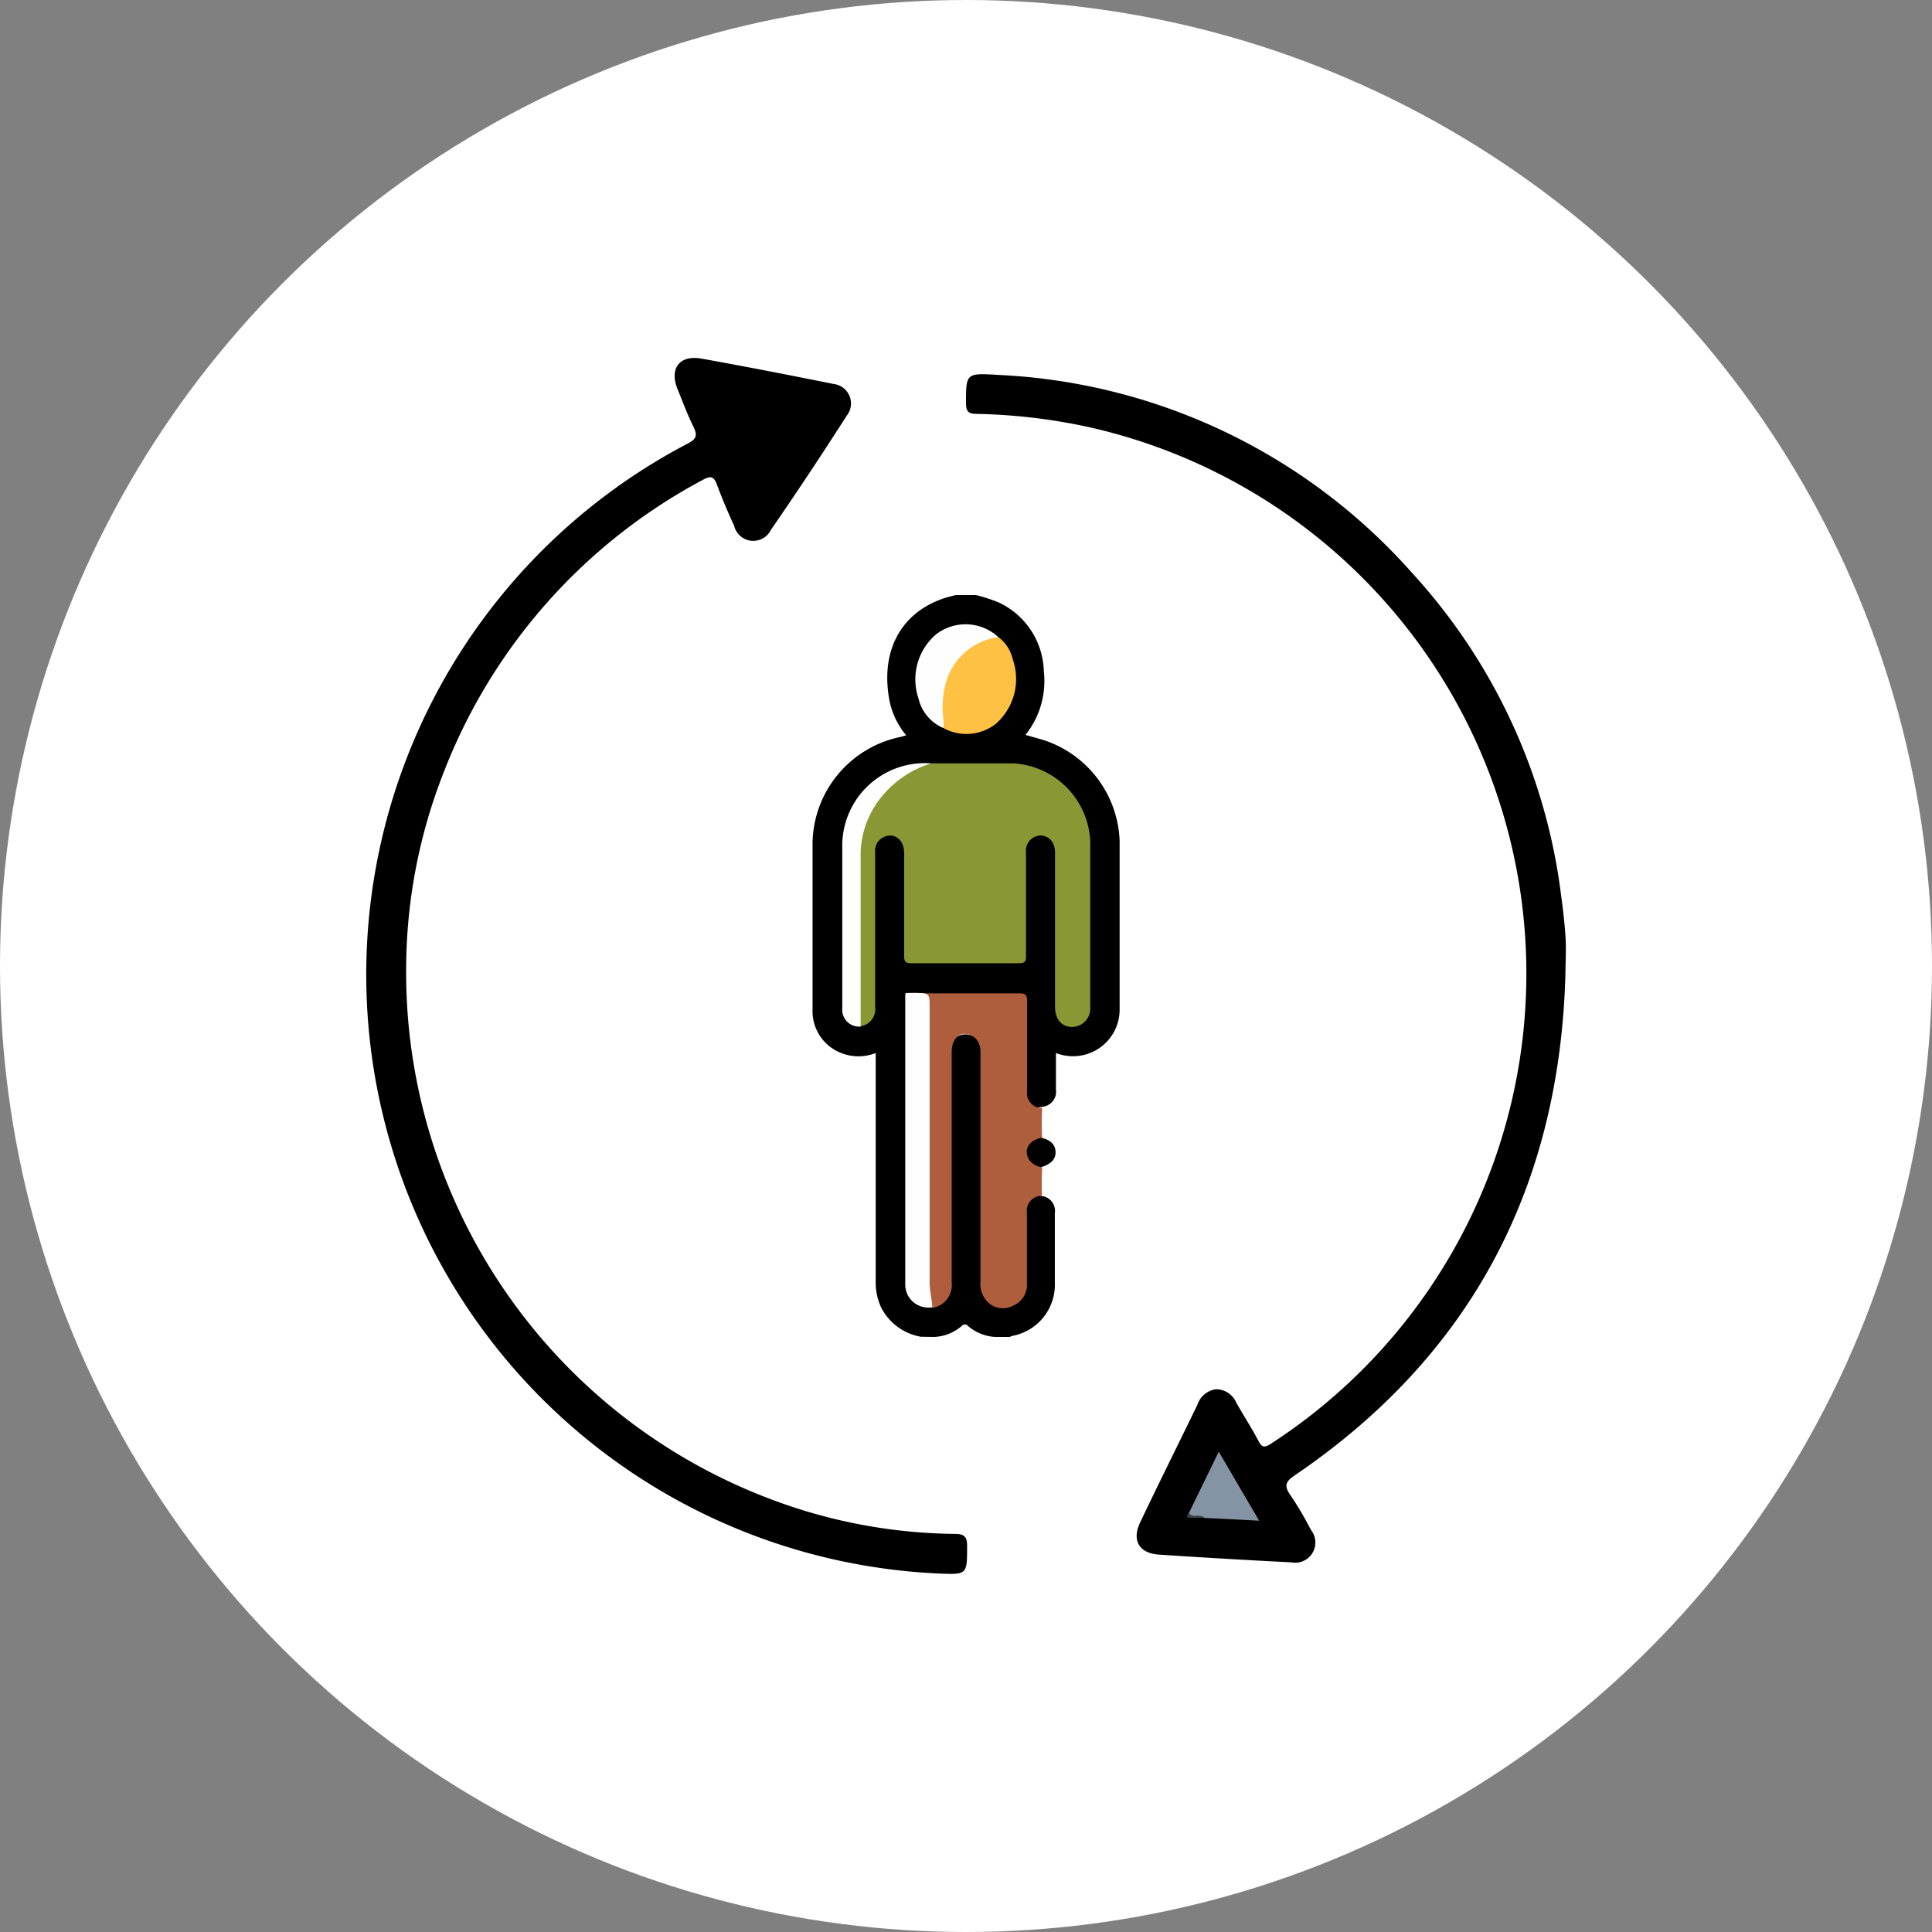<svg xmlns="http://www.w3.org/2000/svg" viewBox="0 0 105.26 105.26"><rect x="0" y="0" width="105.26" height="105.26" fill="#808080" stroke="none"/><defs><style>.cls-1{fill:#fff;}.cls-2{fill:#8494a5;}.cls-3{fill:#373e45;}.cls-4{fill:#ae5e3c;}.cls-5{fill:#010101;}.cls-6{fill:#899835;}.cls-7{fill:#fefefe;}.cls-8{fill:#ffc144;}</style></defs><title>Rejuvenate</title><g id="Layer_2" data-name="Layer 2"><g id="Layer_1-2" data-name="Layer 1"><circle class="cls-1" cx="52.63" cy="52.63" r="52.63"/><path d="M22.13,52.53A30.68,30.68,0,0,0,42.29,81.79,29.1,29.1,0,0,0,52,83.57c.51,0,.7.12.69.68,0,1.54,0,1.54-1.52,1.48A32.66,32.66,0,0,1,37.48,24.16c.48-.25.52-.46.3-.91-.33-.67-.59-1.37-.87-2.06-.45-1.12.12-1.87,1.32-1.65,2.4.43,4.8.9,7.19,1.38a1.07,1.07,0,0,1,.71,1.73q-2,3.13-4.13,6.22a1.07,1.07,0,0,1-2-.22c-.34-.74-.66-1.49-.94-2.25-.17-.45-.34-.49-.76-.26a30.52,30.52,0,0,0-14.15,16A29.37,29.37,0,0,0,22.13,52.53Z"/><path d="M85.29,53c-.3,11.59-5.08,20.8-14.72,27.36-.54.36-.63.59-.25,1.12a18.42,18.42,0,0,1,1.1,1.87,1.1,1.1,0,0,1-1.07,1.77q-3.59-.18-7.19-.42c-1.13-.07-1.53-.81-1-1.84,1-2.11,2.06-4.22,3.08-6.33a1.24,1.24,0,0,1,1-.84,1.2,1.2,0,0,1,1.12.74c.39.69.82,1.35,1.19,2.05.19.37.32.42.69.18a30.52,30.52,0,0,0-9.74-55.35,31.49,31.49,0,0,0-6.25-.76c-.44,0-.62-.08-.62-.58,0-1.66,0-1.65,1.83-1.54A32.09,32.09,0,0,1,76.93,31.21a31.81,31.81,0,0,1,8.13,17.63c.1.72.18,1.44.23,2.16S85.29,52.36,85.29,53Z"/><path class="cls-2" d="M50.76,50.62l3.48.66c.31.06.3.2.15.42l-1.94,2.93Z"/><path class="cls-2" d="M64.77,82.44l1.63-3.35,2.2,3.76-3-.15C65.37,82.52,64.95,82.88,64.77,82.44Z"/><path class="cls-3" d="M64.77,82.44c.22.3.61,0,.86.26-.26,0-.51,0-.77,0S64.63,82.59,64.77,82.44Z"/><path d="M50.18,72.83A3,3,0,0,1,48,71.22a3.27,3.27,0,0,1-.29-1.45q0-6,0-11.95v-.45a2.55,2.55,0,0,1-2-.05A2.44,2.44,0,0,1,44.27,55c0-3,0-6.07,0-9.11a6,6,0,0,1,4.79-5.74l.31-.09a4.28,4.28,0,0,1-.89-1.79c-.54-2.67.5-4.8,2.85-5.64.24-.09.49-.14.74-.21h1.1a8,8,0,0,1,1.32.44,4.26,4.26,0,0,1,2.38,3.72,4.69,4.69,0,0,1-1,3.46l.92.26A6,6,0,0,1,61,45.82c0,3.06,0,6.13,0,9.19a2.54,2.54,0,0,1-3.47,2.36c0,.68,0,1.34,0,2a.82.82,0,0,1-.75.93A.65.65,0,0,1,56,60a1.47,1.47,0,0,1-.16-.8c0-1.48,0-3,0-4.45,0-.51,0-.54-.53-.54-1.79,0-3.57,0-5.36,0-.15,0-.32,0-.43.12a1,1,0,0,0-.06.47q0,7.48,0,15c0,.93.41,1.38,1.26,1.42a1.18,1.18,0,0,0,1-1.18c0-.49,0-1,0-1.46q0-5.42,0-10.84a3.72,3.72,0,0,1,0-.59.89.89,0,0,1,1.77,0,3.52,3.52,0,0,1,0,.63q0,5.89,0,11.79c0,.17,0,.34,0,.51a1.13,1.13,0,1,0,2.27,0c0-.39,0-.79,0-1.18,0-.87,0-1.73,0-2.6A1.14,1.14,0,0,1,56,65.4c.19-.22.4-.39.72-.24a.81.81,0,0,1,.75.93q0,1.89,0,3.78a2.84,2.84,0,0,1-2.35,2.92.44.44,0,0,0-.1.05h-.79a2.46,2.46,0,0,1-1.49-.6.22.22,0,0,0-.34,0,2.46,2.46,0,0,1-1.49.6Z"/><path class="cls-4" d="M56.77,65.15a.82.82,0,0,0-.82.95c0,1.29,0,2.58,0,3.87a1.22,1.22,0,0,1-.74,1.16A1.18,1.18,0,0,1,53.88,71a1.37,1.37,0,0,1-.46-1.16q0-5.42,0-10.85c0-.55,0-1.1,0-1.66s-.3-.94-.77-1-.8.36-.8,1q0,6.27,0,12.54a1.26,1.26,0,0,1-1.07,1.39,1.92,1.92,0,0,1-.24-1.14q0-7.43,0-14.86c0-.13,0-.26,0-.39,0-.56,0-.57-.57-.59-.21,0-.45.06-.62-.16a3.08,3.08,0,0,1,.89,0c1.76,0,3.52,0,5.28,0,.33,0,.44.06.44.42,0,1.63,0,3.26,0,4.89a.81.81,0,0,0,.82.94,16.58,16.58,0,0,0,0,1.69c0,.12-.16.12-.25.17a.67.67,0,0,0-.42.61.65.65,0,0,0,.4.62c.1,0,.22.08.27.21A15,15,0,0,0,56.77,65.15Z"/><path class="cls-5" d="M56.73,63.59a1,1,0,0,1-.69-.45c-.26-.51,0-1,.69-1.15.5.1.77.38.78.77S57.27,63.42,56.73,63.59Z"/><path class="cls-6" d="M50.73,41.59c1.5,0,3,0,4.49,0a4.45,4.45,0,0,1,4.18,4.3c0,3,0,6,0,9a1,1,0,0,1-1,1.06c-.56,0-.92-.43-.92-1.09q0-4.06,0-8.13c0-.09,0-.18,0-.28,0-.55-.32-.91-.77-.93a.82.82,0,0,0-.81.92c0,1.88,0,3.76,0,5.64,0,.3-.06.4-.38.4q-2.94,0-5.88,0c-.33,0-.38-.12-.38-.4,0-1.87,0-3.73,0-5.6,0-.71-.51-1.13-1.08-.89a.83.83,0,0,0-.5.86q0,2.41,0,4.81c0,1.2,0,2.39,0,3.59a.94.94,0,0,1-.86,1.07.6.6,0,0,1-.12-.48c0-3-.06-6,0-8.95a5.21,5.21,0,0,1,3.16-4.73A4.14,4.14,0,0,1,50.73,41.59Z"/><path class="cls-7" d="M49.34,54.1l.47,0c.84,0,.84,0,.84.86v4.62c0,3.44,0,6.89,0,10.33,0,.45.13.87.14,1.31A1.25,1.25,0,0,1,49.32,70q0-7.88,0-15.75A.65.65,0,0,1,49.34,54.1Z"/><path class="cls-8" d="M54.39,34.71a2.08,2.08,0,0,1,.79,1.22,3.25,3.25,0,0,1-.93,3.51,2.61,2.61,0,0,1-2.81.25,2.7,2.7,0,0,1-.18-1.53,3.59,3.59,0,0,1,2.63-3.43A.65.65,0,0,1,54.39,34.71Z"/><path class="cls-7" d="M50.73,41.59a5.61,5.61,0,0,0-2.84,2,5,5,0,0,0-1,2.93c0,3.14,0,6.27,0,9.41a.92.92,0,0,1-1-1c0-.88,0-1.76,0-2.64,0-2,0-4,0-6.07A4.5,4.5,0,0,1,50.73,41.59Z"/><path class="cls-7" d="M54.39,34.71a3.45,3.45,0,0,0-2.88,2.57,5.15,5.15,0,0,0-.1,2c0,.13,0,.26,0,.39a2.32,2.32,0,0,1-1.37-1.62A3.23,3.23,0,0,1,51,34.56,2.63,2.63,0,0,1,54.39,34.71Z"/></g></g></svg>